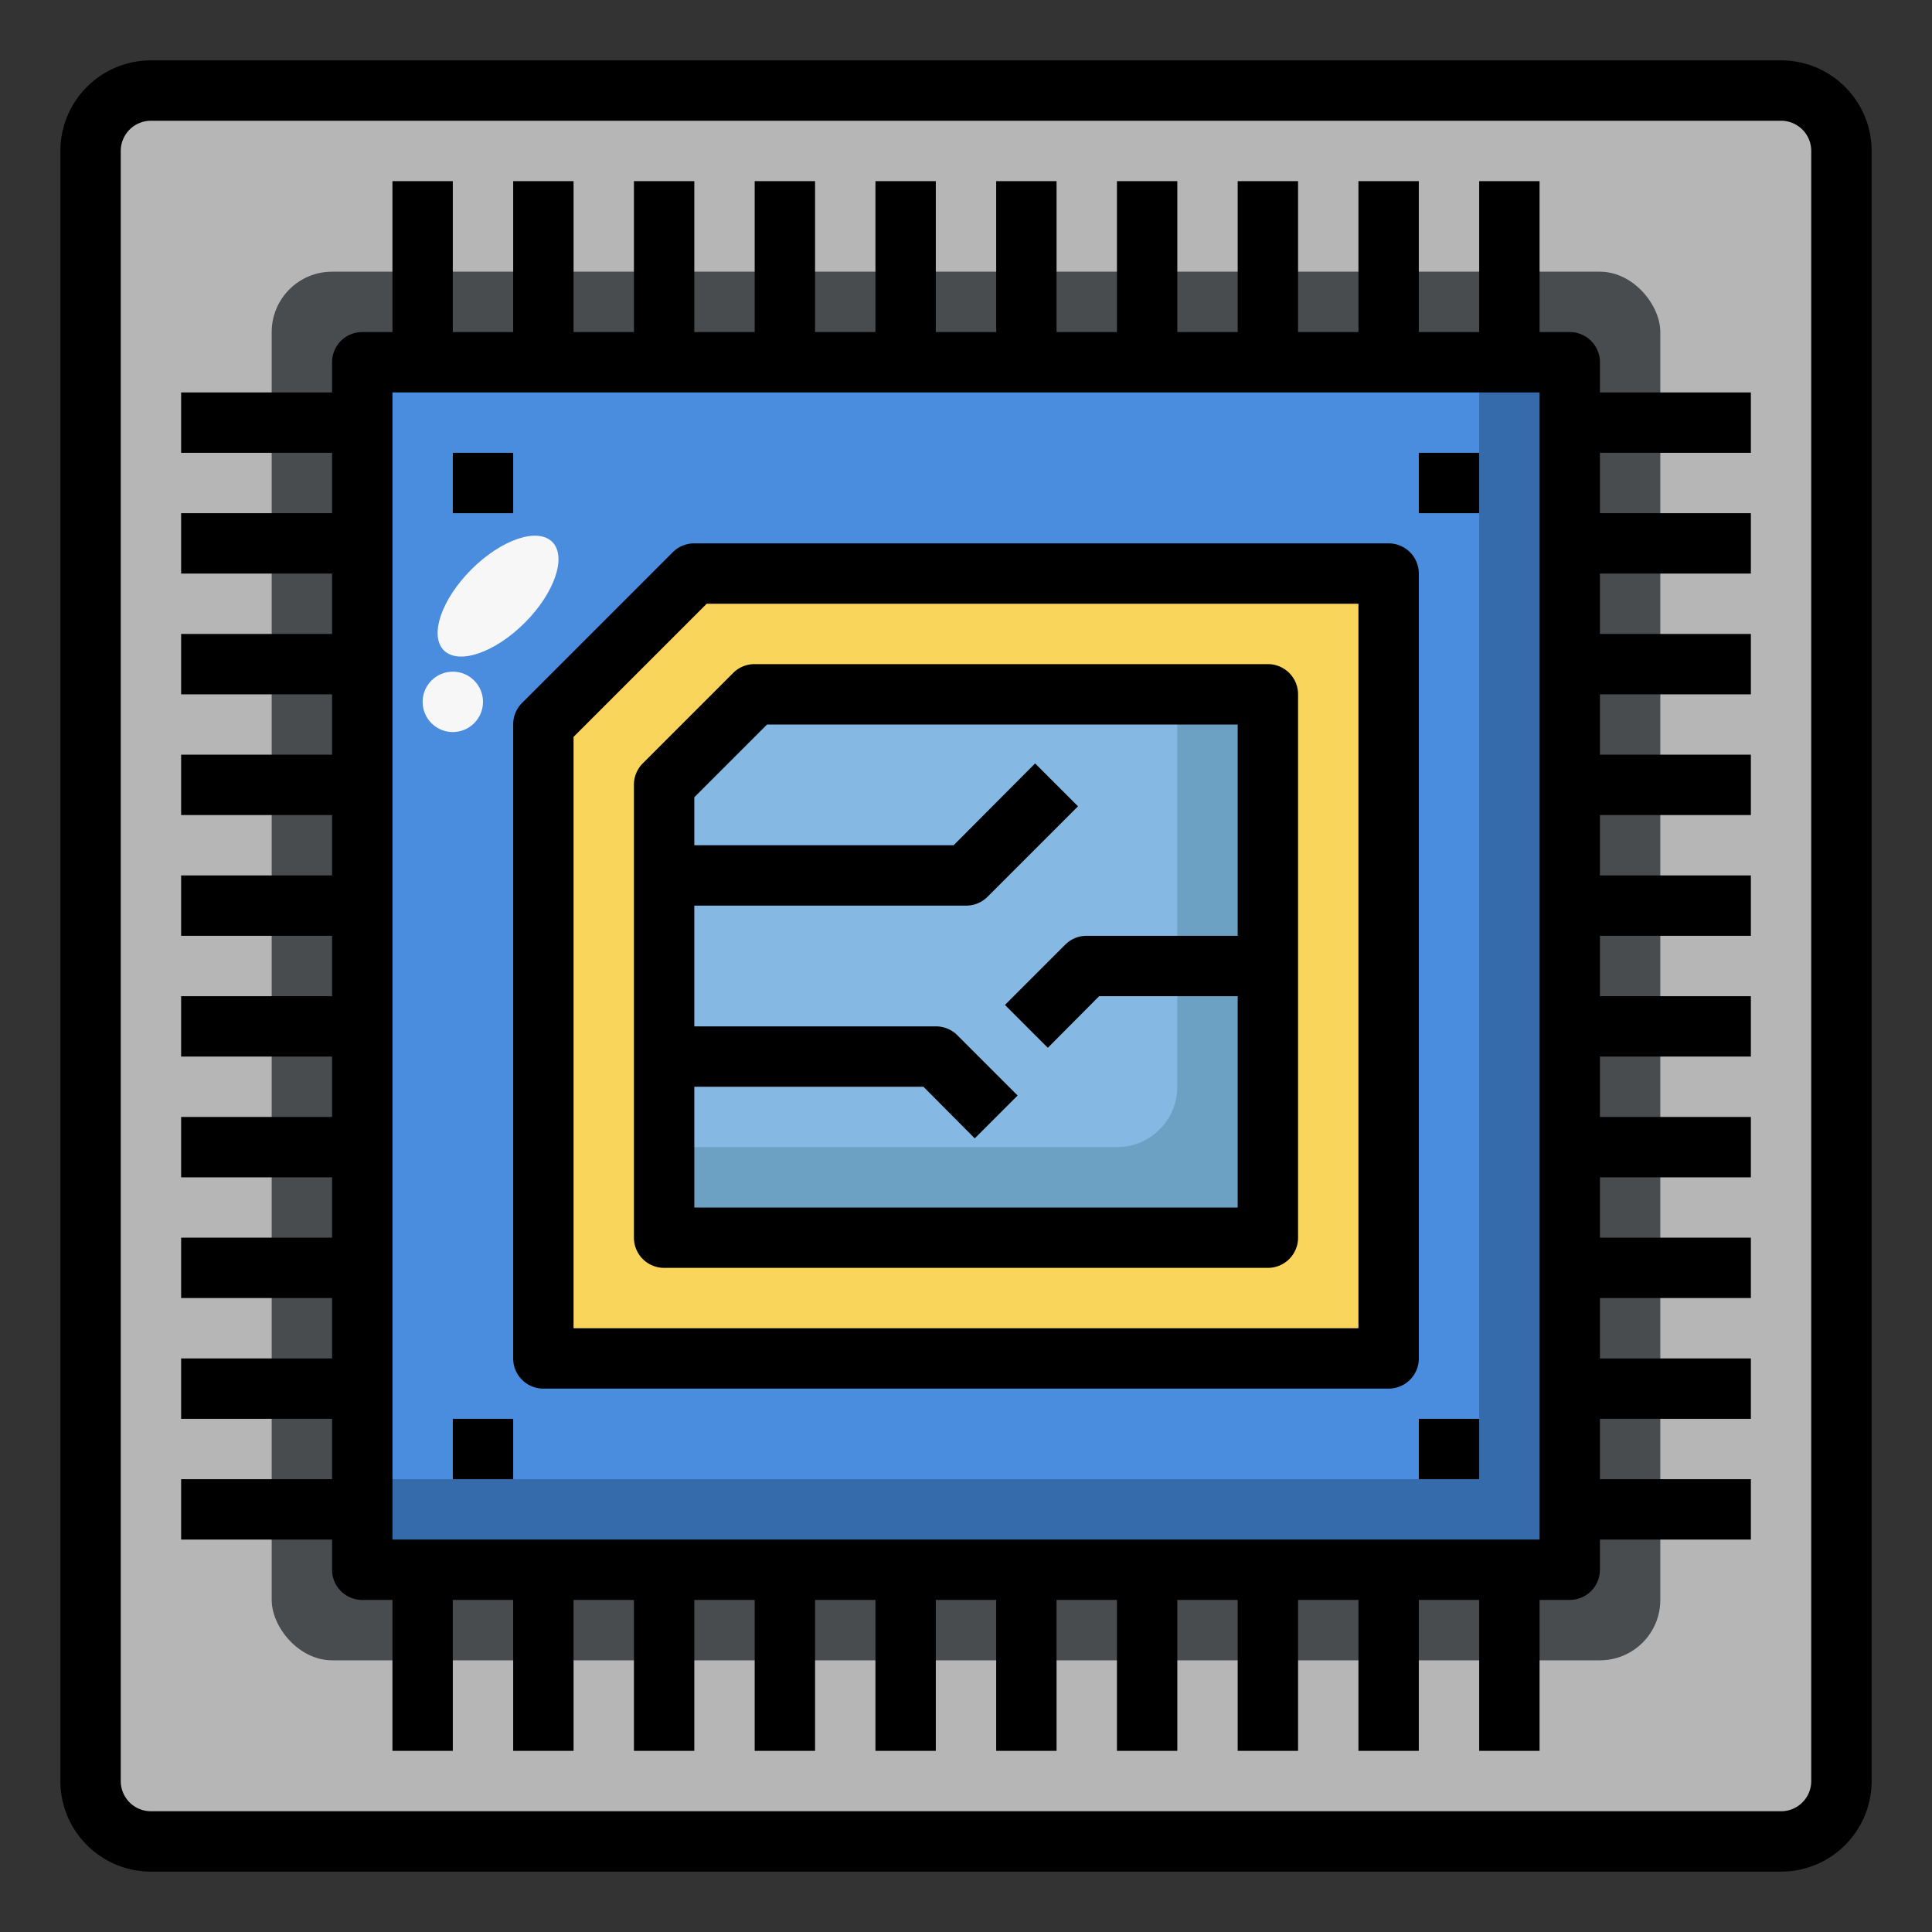 <svg id="Layer_1" height="512" viewBox="0 0 64 64" width="512" xmlns="http://www.w3.org/2000/svg" data-name="Layer 1"><rect x="0" y="0" width="64" height="64" fill="#333333" stroke="none"/><rect fill="#b7b6b7" height="58" rx="2" width="58" x="3" y="3"/><rect fill="#484c4f" height="46" rx="2" width="46" x="9" y="9"/><path d="m12 12h40v40h-40z" fill="#4a8cdd"/><path d="m49 12v35a2 2 0 0 1 -2 2h-35v3h40v-40z" fill="#356baa"/><path d="m23 19h23v26h-28v-21z" fill="#fad55c"/><path d="m25 23-3 3v15h20v-18z" fill="#85b9e4"/><path d="m39 23v13a2 2 0 0 1 -2 2h-15v3h20v-18z" fill="#6ca1c4"/><path d="m53 12a1 1 0 0 0 -1-1h-1v-5h-2v5h-2v-5h-2v5h-2v-5h-2v5h-2v-5h-2v5h-2v-5h-2v5h-2v-5h-2v5h-2v-5h-2v5h-2v-5h-2v5h-2v-5h-2v5h-2v-5h-2v5h-1a1 1 0 0 0 -1 1v1h-5v2h5v2h-5v2h5v2h-5v2h5v2h-5v2h5v2h-5v2h5v2h-5v2h5v2h-5v2h5v2h-5v2h5v2h-5v2h5v2h-5v2h5v1a1 1 0 0 0 1 1h1v5h2v-5h2v5h2v-5h2v5h2v-5h2v5h2v-5h2v5h2v-5h2v5h2v-5h2v5h2v-5h2v5h2v-5h2v5h2v-5h2v5h2v-5h1a1 1 0 0 0 1-1v-1h5v-2h-5v-2h5v-2h-5v-2h5v-2h-5v-2h5v-2h-5v-2h5v-2h-5v-2h5v-2h-5v-2h5v-2h-5v-2h5v-2h-5v-2h5v-2h-5v-2h5v-2h-5zm-2 39h-38v-38h38z"/><path d="m17 45a1 1 0 0 0 1 1h28a1 1 0 0 0 1-1v-26a1 1 0 0 0 -1-1h-23a1 1 0 0 0 -.71.29l-5 5a1 1 0 0 0 -.29.71zm2-20.59 4.41-4.41h21.59v24h-26z"/><path d="m15 15h2v2h-2z"/><path d="m47 15h2v2h-2z"/><path d="m15 47h2v2h-2z"/><path d="m47 47h2v2h-2z"/><path d="m59 2h-54a3 3 0 0 0 -3 3v54a3 3 0 0 0 3 3h54a3 3 0 0 0 3-3v-54a3 3 0 0 0 -3-3zm1 57a1 1 0 0 1 -1 1h-54a1 1 0 0 1 -1-1v-54a1 1 0 0 1 1-1h54a1 1 0 0 1 1 1z"/><path d="m42 22h-17a1 1 0 0 0 -.71.29l-3 3a1 1 0 0 0 -.29.71v15a1 1 0 0 0 1 1h20a1 1 0 0 0 1-1v-18a1 1 0 0 0 -1-1zm-19 18v-4h7.59l1.7 1.71 1.42-1.42-2-2a1 1 0 0 0 -.71-.29h-8v-4h9a1 1 0 0 0 .71-.29l3-3-1.42-1.42-2.7 2.71h-8.59v-1.59l2.41-2.41h15.59v7h-5a1 1 0 0 0 -.71.29l-2 2 1.42 1.42 1.7-1.71h4.59v7z"/><g fill="#f7f7f7"><ellipse cx="16.5" cy="19.75" rx="2.54" ry="1.25" transform="matrix(.707 -.707 .707 .707 -9.13 17.45)"/><circle cx="15" cy="23.25" r="1"/></g></svg>
